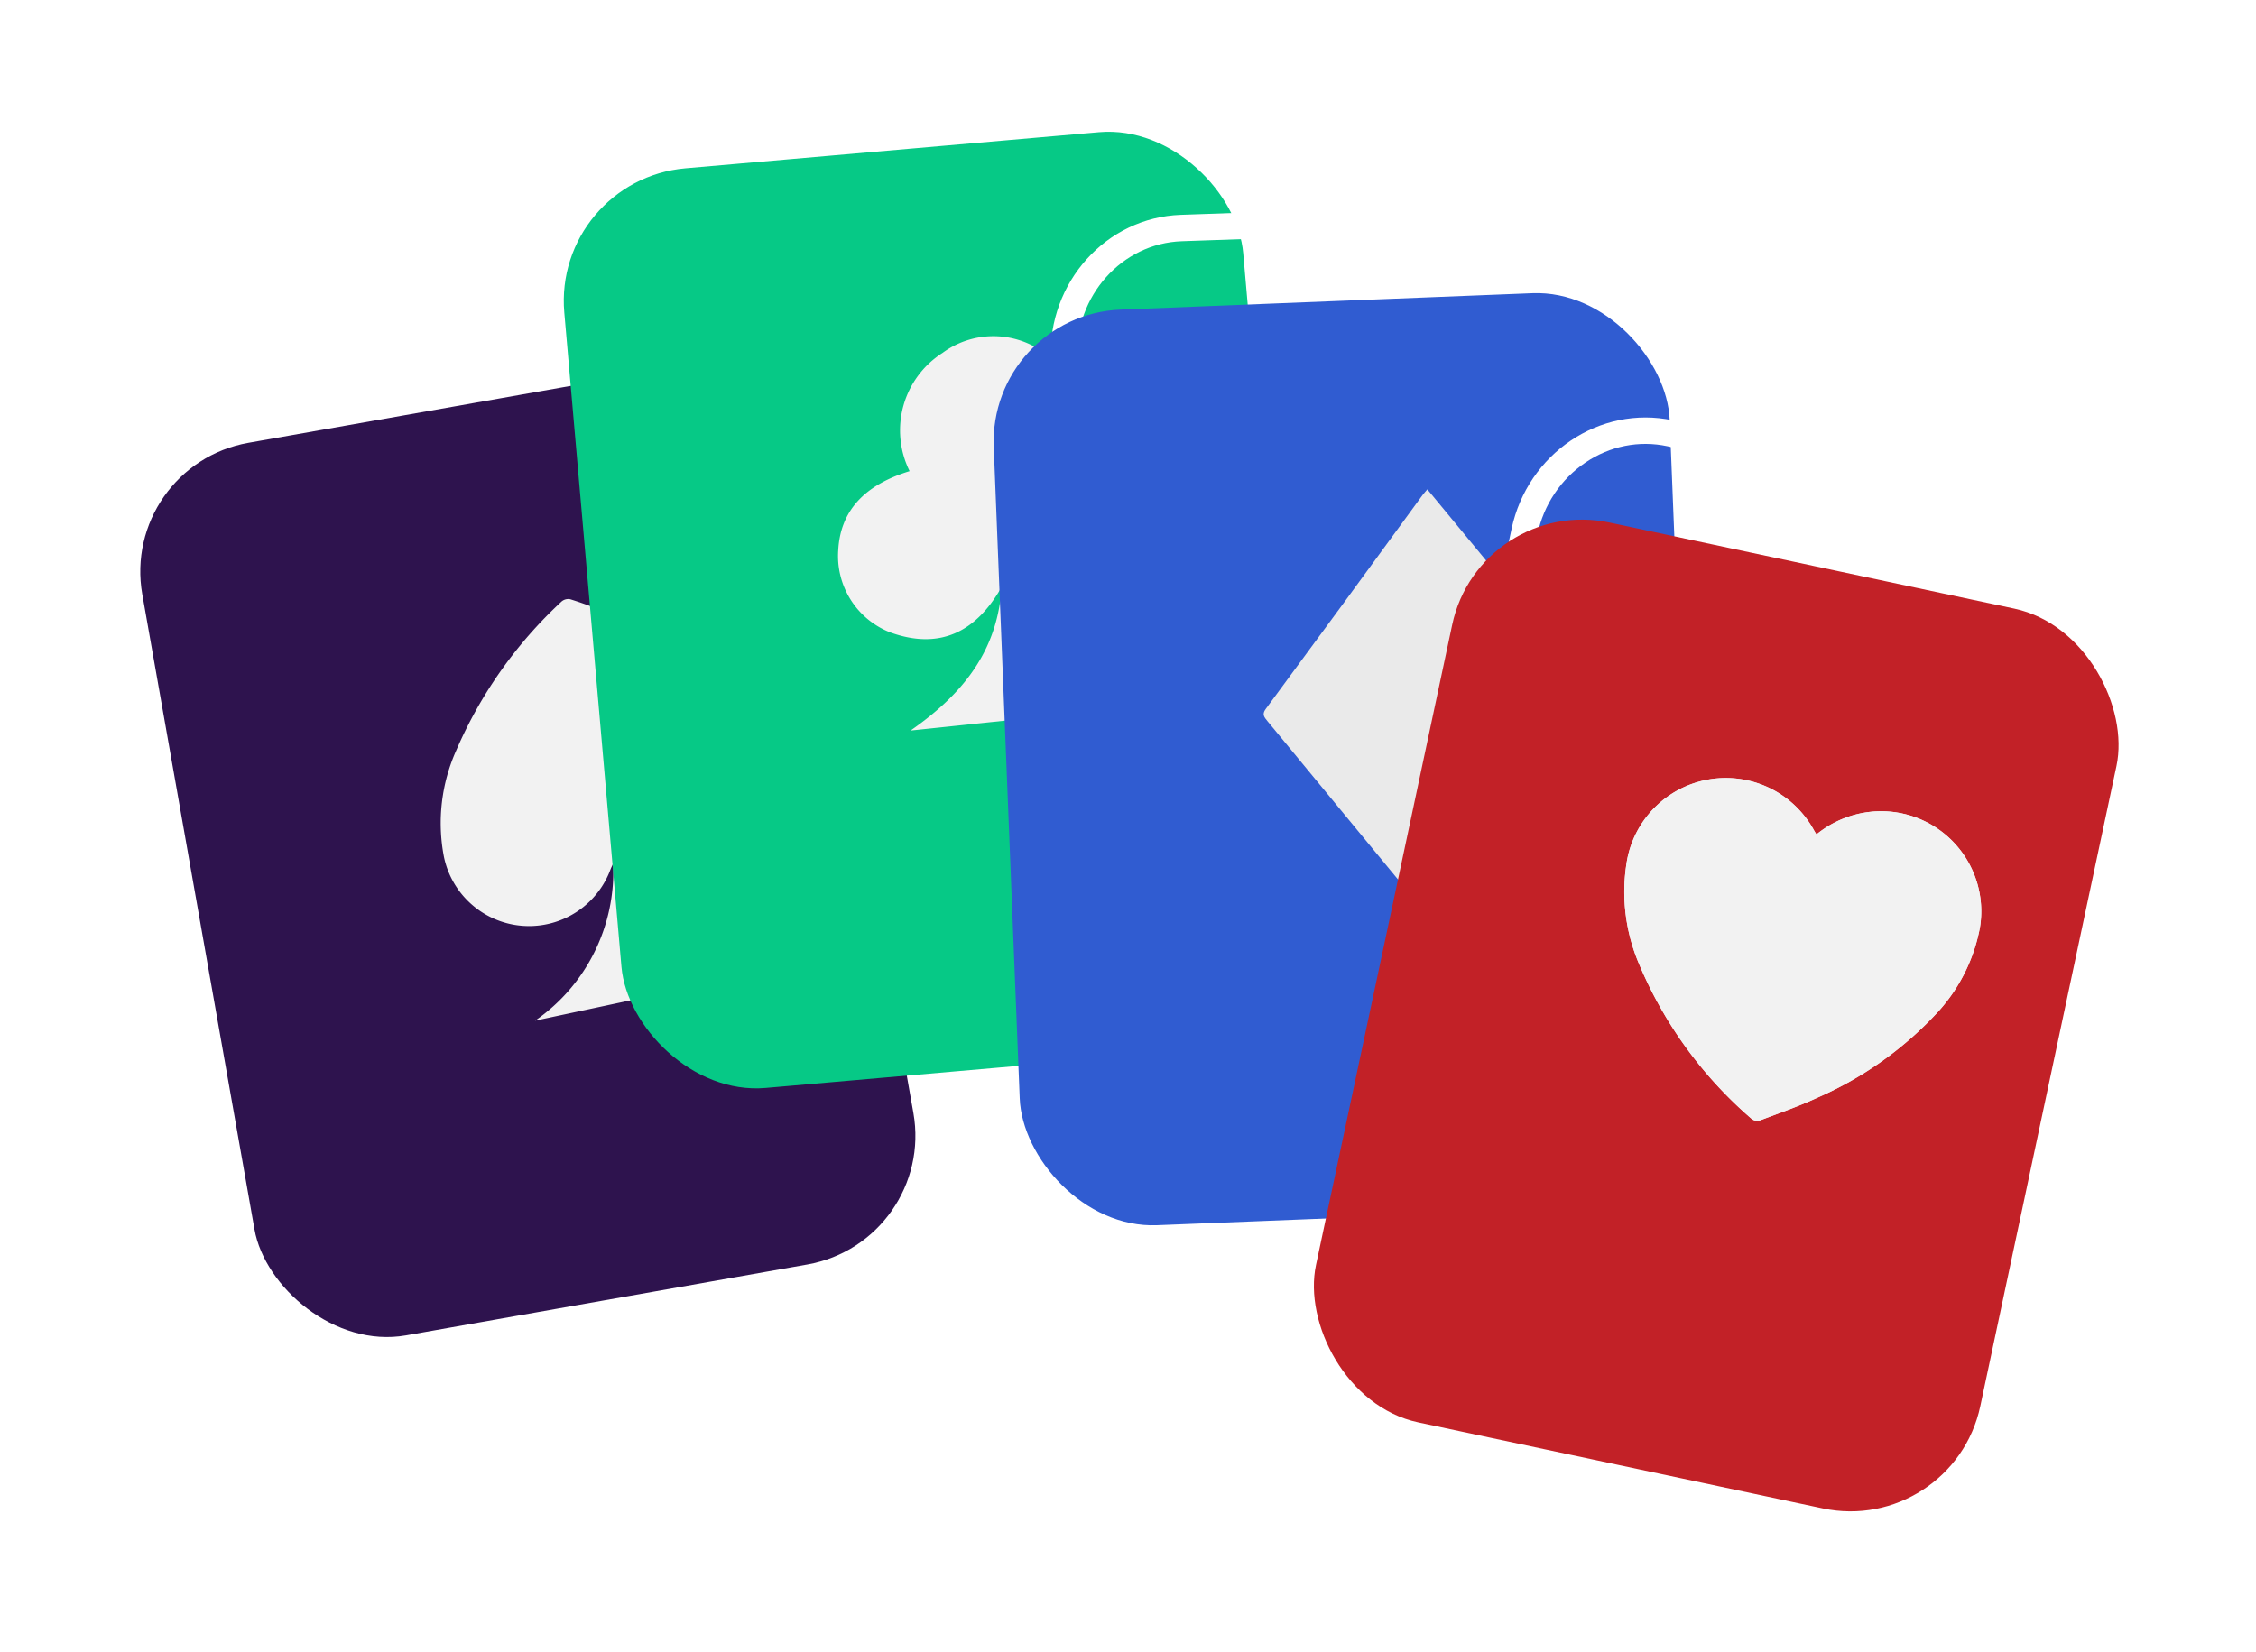 <svg xmlns="http://www.w3.org/2000/svg" xmlns:xlink="http://www.w3.org/1999/xlink" width="85.352" height="62.501" viewBox="0 0 85.352 62.501">
  <defs>
    <filter id="Rectangle_1212" x="0" y="8.776" width="40.211" height="47.575" filterUnits="userSpaceOnUse">
      <feOffset dx="-3" dy="3" input="SourceAlpha"/>
      <feGaussianBlur stdDeviation="1.5" result="blur"/>
      <feFlood flood-opacity="0.4"/>
      <feComposite operator="in" in2="blur"/>
      <feComposite in="SourceGraphic"/>
    </filter>
    <filter id="Rectangle_1212-2" x="16.344" y="0" width="37.506" height="45.757" filterUnits="userSpaceOnUse">
      <feOffset dx="-3" dy="3" input="SourceAlpha"/>
      <feGaussianBlur stdDeviation="1.5" result="blur-2"/>
      <feFlood flood-opacity="0.4"/>
      <feComposite operator="in" in2="blur-2"/>
      <feComposite in="SourceGraphic"/>
    </filter>
    <filter id="Rectangle_1212-3" x="32.818" y="6.694" width="35.775" height="44.531" filterUnits="userSpaceOnUse">
      <feOffset dx="-3" dy="3" input="SourceAlpha"/>
      <feGaussianBlur stdDeviation="1.5" result="blur-3"/>
      <feFlood flood-opacity="0.4"/>
      <feComposite operator="in" in2="blur-3"/>
      <feComposite in="SourceGraphic"/>
    </filter>
    <filter id="Rectangle_1212-4" x="44.123" y="14.28" width="41.229" height="48.221" filterUnits="userSpaceOnUse">
      <feOffset dx="-3" dy="3" input="SourceAlpha"/>
      <feGaussianBlur stdDeviation="1.5" result="blur-4"/>
      <feFlood flood-opacity="0.4"/>
      <feComposite operator="in" in2="blur-4"/>
      <feComposite in="SourceGraphic"/>
    </filter>
  </defs>
  <g id="Component_158_1" data-name="Component 158 – 1" transform="translate(6.648 0.635)">
    <g id="Group_3268" data-name="Group 3268" transform="matrix(0.985, -0.174, 0.174, 0.985, 0, 13.417)">
      <g id="Path_5224" data-name="Path 5224" transform="translate(0 0)" fill="none" stroke-linecap="round">
        <path d="M5.114,0h16.8a5.2,5.2,0,0,1,5.114,5.289V30.98a5.2,5.2,0,0,1-5.114,5.289H5.114A5.2,5.2,0,0,1,0,30.98V5.289A5.2,5.2,0,0,1,5.114,0Z" stroke="none"/>
        <path d="M 21.915 -2.288818359375e-05 L 21.915 1 L 5.114 1 C 2.845 1 1 2.924 1 5.289 L 1 30.98 C 1 33.345 2.845 35.269 5.114 35.269 L 21.915 35.269 C 24.184 35.269 26.029 33.345 26.029 30.98 L 26.029 5.289 C 26.029 2.924 24.184 1 21.915 1 L 21.915 -2.288818359375e-05 M 21.915 -2.288818359375e-05 C 24.74 -2.288818359375e-05 27.029 2.368 27.029 5.289 L 27.029 30.98 C 27.029 33.901 24.739 36.269 21.915 36.269 L 5.114 36.269 C 2.289 36.269 -3.0517578125e-05 33.901 -3.0517578125e-05 30.98 L -1.1444091796875e-05 5.289 C -1.9073486328125e-06 2.368 2.289 -3.814697265625e-06 5.114 -3.814697265625e-06 L 21.915 -2.288818359375e-05 Z" stroke="none" fill="#fff"/>
      </g>
      <g transform="matrix(0.98, 0.17, -0.17, 0.98, -4.11, -14.99)" filter="url(#Rectangle_1212)">
        <rect id="Rectangle_1212-5" data-name="Rectangle 1212" width="25.582" height="34.659" rx="5" transform="matrix(0.98, -0.17, 0.17, 0.98, 7.5, 14.72)" fill="#2e134e"/>
      </g>
      <path id="Path_5236" data-name="Path 5236" d="M2.081,15.349a6.855,6.855,0,0,0,4.126-5.2c-.048.066-.1.13-.146.2A3.287,3.287,0,0,1,0,8.541,6.737,6.737,0,0,1,1.3,4.718,16.676,16.676,0,0,1,6.363.048.388.388,0,0,1,6.7.032a15.324,15.324,0,0,1,5.688,5.576,5.573,5.573,0,0,1,.739,3.4,3.249,3.249,0,0,1-2.471,2.74,3.3,3.3,0,0,1-3.464-1.291l-.22-.319a7.049,7.049,0,0,0,4.106,5.209Z" transform="translate(6.497 11.287) rotate(-2)" fill="#f2f2f2"/>
    </g>
    <g id="Group_3267" data-name="Group 3267" transform="matrix(0.996, -0.087, 0.087, 0.996, 16.404, 2.356)">
      <g id="Path_5224-2" data-name="Path 5224" fill="none" stroke-linecap="round">
        <path d="M5.114,0h16.8a5.2,5.2,0,0,1,5.114,5.289V30.98a5.2,5.2,0,0,1-5.114,5.289H5.114A5.2,5.2,0,0,1,0,30.98V5.289A5.2,5.2,0,0,1,5.114,0Z" stroke="none"/>
        <path d="M 21.915 -1.52587890625e-05 L 21.915 1 L 5.114 1 C 2.845 1 1 2.924 1 5.289 L 1 30.98 C 1 32.132 1.432 33.213 2.217 34.025 C 2.992 34.827 4.021 35.269 5.114 35.269 L 21.915 35.269 C 24.184 35.269 26.029 33.345 26.029 30.98 L 26.029 5.289 C 26.029 2.924 24.184 1 21.915 1 L 21.915 -1.52587890625e-05 M 21.915 -1.52587890625e-05 C 24.74 -1.52587890625e-05 27.029 2.368 27.029 5.289 L 27.029 30.98 C 27.029 33.901 24.74 36.269 21.915 36.269 L 5.114 36.269 C 2.289 36.269 -1.52587890625e-05 33.901 -1.52587890625e-05 30.98 L -3.814697265625e-06 5.289 C -3.814697265625e-06 2.368 2.289 -3.814697265625e-06 5.114 -3.814697265625e-06 L 21.915 -1.52587890625e-05 Z" stroke="none" fill="#fff"/>
      </g>
      <g transform="matrix(1, 0.09, -0.09, 1, -22.7, -4.99)" filter="url(#Rectangle_1212-2)">
        <rect id="Rectangle_1212-6" data-name="Rectangle 1212" width="25.582" height="34.659" rx="5" transform="matrix(1, -0.09, 0.09, 1, 23.84, 3.73)" fill="#06c986"/>
      </g>
      <path id="Path_5235" data-name="Path 5235" d="M9.68,4.724c1.846.361,2.876,1.313,3.055,2.806a3.184,3.184,0,0,1-1.826,3.306,3.151,3.151,0,0,1-2.357.124A3.405,3.405,0,0,1,6.739,9.49a6.817,6.817,0,0,0,4.082,5.046H2.05c2.375-1.306,3.617-2.867,4-5.052-1.143,1.61-2.594,2.145-4.389,1.27A3.106,3.106,0,0,1,.04,7.467c.232-1.459,1.218-2.351,3-2.7A3.474,3.474,0,0,1,4.741.45,3.248,3.248,0,0,1,8.5.781,3.461,3.461,0,0,1,9.68,4.724Z" transform="translate(6.907 11.059) rotate(-1)" fill="#f2f2f2"/>
    </g>
    <g id="Group_3266" data-name="Group 3266" transform="translate(32.918 7.672) rotate(-2)">
      <g id="Path_5224-3" data-name="Path 5224" transform="translate(0 0)" fill="none" stroke-linecap="round">
        <path d="M5.114,0h16.8a5.2,5.2,0,0,1,5.114,5.289V30.98a5.2,5.2,0,0,1-5.114,5.289H5.114A5.2,5.2,0,0,1,0,30.98V5.289A5.2,5.2,0,0,1,5.114,0Z" stroke="none"/>
        <path d="M 21.915 -7.62939453125e-06 L 21.915 1 L 5.114 1 C 2.845 1 1 2.924 1 5.289 L 1 30.98 C 1 33.345 2.845 35.269 5.114 35.269 L 21.915 35.269 C 24.184 35.269 26.029 33.345 26.029 30.98 L 26.029 5.289 C 26.029 2.924 24.184 1 21.915 1 L 21.915 -7.62939453125e-06 M 21.915 -7.62939453125e-06 C 24.74 -7.62939453125e-06 27.029 2.368 27.029 5.289 L 27.029 30.98 C 27.029 33.901 24.74 36.269 21.915 36.269 L 5.114 36.269 C 2.289 36.269 -9.5367431640625e-06 33.901 -9.5367431640625e-06 30.98 L 0 5.289 C 0 2.368 2.289 0 5.114 0 L 21.915 -7.62939453125e-06 Z" stroke="none" fill="#fff"/>
      </g>
      <g transform="matrix(1, 0.03, -0.03, 1, -39.25, -9.68)" filter="url(#Rectangle_1212-3)">
        <rect id="Rectangle_1212-7" data-name="Rectangle 1212" width="25.582" height="34.659" rx="5" transform="translate(40.32 9.09) rotate(-2)" fill="#305cd1"/>
      </g>
      <path id="Path_5234" data-name="Path 5234" d="M6.486,0C7.1.8,7.7,1.575,8.293,2.35Q10.5,5.229,12.716,8.107c.124.16.172.277.027.459q-3.109,3.928-6.2,7.865c-.049.063-.1.121-.179.206-.083-.094-.154-.165-.213-.242Q3.141,12.474.133,8.552c-.111-.146-.207-.259-.05-.457Q3.206,4.157,6.305.2C6.352.143,6.409.086,6.486,0Z" transform="translate(7.584 10.708)" fill="#eaeaea"/>
    </g>
    <g id="Group_3257" data-name="Group 3257" transform="matrix(0.978, 0.208, -0.208, 0.978, 51.639, 14.208)">
      <g id="Path_5224-4" data-name="Path 5224" transform="translate(0 0)" fill="none" stroke-linecap="round">
        <path d="M5.114,0h16.8a5.2,5.2,0,0,1,5.114,5.289V30.98a5.2,5.2,0,0,1-5.114,5.289H5.114A5.2,5.2,0,0,1,0,30.98V5.289A5.2,5.2,0,0,1,5.114,0Z" stroke="none"/>
        <path d="M 5.114 3.814697265625e-06 L 5.114 1 C 4.021 1 2.992 1.442 2.217 2.244 C 1.432 3.056 1 4.137 1 5.289 L 1 30.98 C 1 33.345 2.845 35.269 5.114 35.269 L 21.915 35.269 C 23.008 35.269 24.037 34.827 24.812 34.025 C 25.597 33.213 26.029 32.132 26.029 30.98 L 26.029 5.289 C 26.029 2.924 24.184 1 21.915 1 L 5.114 1 L 5.114 3.814697265625e-06 M 5.114 3.814697265625e-06 L 21.915 2.288818359375e-05 C 24.74 3.4332275390625e-05 27.029 2.368 27.029 5.289 L 27.029 30.98 C 27.029 33.901 24.74 36.269 21.915 36.269 L 5.114 36.269 C 2.289 36.269 3.814697265625e-05 33.901 3.814697265625e-05 30.98 L 9.5367431640625e-06 5.289 C -1.9073486328125e-06 2.368 2.289 3.814697265625e-06 5.114 3.814697265625e-06 Z" stroke="none" fill="#fff"/>
      </g>
      <g transform="matrix(0.98, -0.21, 0.21, 0.98, -60.1, -2.4)" filter="url(#Rectangle_1212-4)">
        <rect id="Rectangle_1212-8" data-name="Rectangle 1212" width="25.582" height="34.659" rx="5" transform="matrix(0.98, 0.21, -0.21, 0.98, 58.83, 15.78)" fill="#c22127"/>
      </g>
      <path id="Path_5226" data-name="Path 5226" d="M6.8,1.451A3.885,3.885,0,0,1,8.9.11,3.789,3.789,0,0,1,13.581,3.6,6.5,6.5,0,0,1,12.6,7.218a13.583,13.583,0,0,1-3.7,3.977c-.619.465-1.286.869-1.939,1.287a.359.359,0,0,1-.309.017A15.8,15.8,0,0,1,1.248,7.637,6.948,6.948,0,0,1,0,4.065,3.8,3.8,0,0,1,6.683,1.33C6.712,1.363,6.743,1.395,6.8,1.451Z" transform="translate(6.891 12.744)" fill="#f2f2f2"/>
      <path id="Path_5233" data-name="Path 5233" d="M6.8,1.451A3.885,3.885,0,0,1,8.9.11,3.789,3.789,0,0,1,13.581,3.6,6.5,6.5,0,0,1,12.6,7.218a13.583,13.583,0,0,1-3.7,3.977c-.619.465-1.286.869-1.939,1.287a.359.359,0,0,1-.309.017A15.8,15.8,0,0,1,1.248,7.637,6.948,6.948,0,0,1,0,4.065,3.8,3.8,0,0,1,6.683,1.33C6.712,1.363,6.743,1.395,6.8,1.451Z" transform="translate(6.891 12.744)" fill="#f2f2f2"/>
    </g>
  </g>
</svg>
